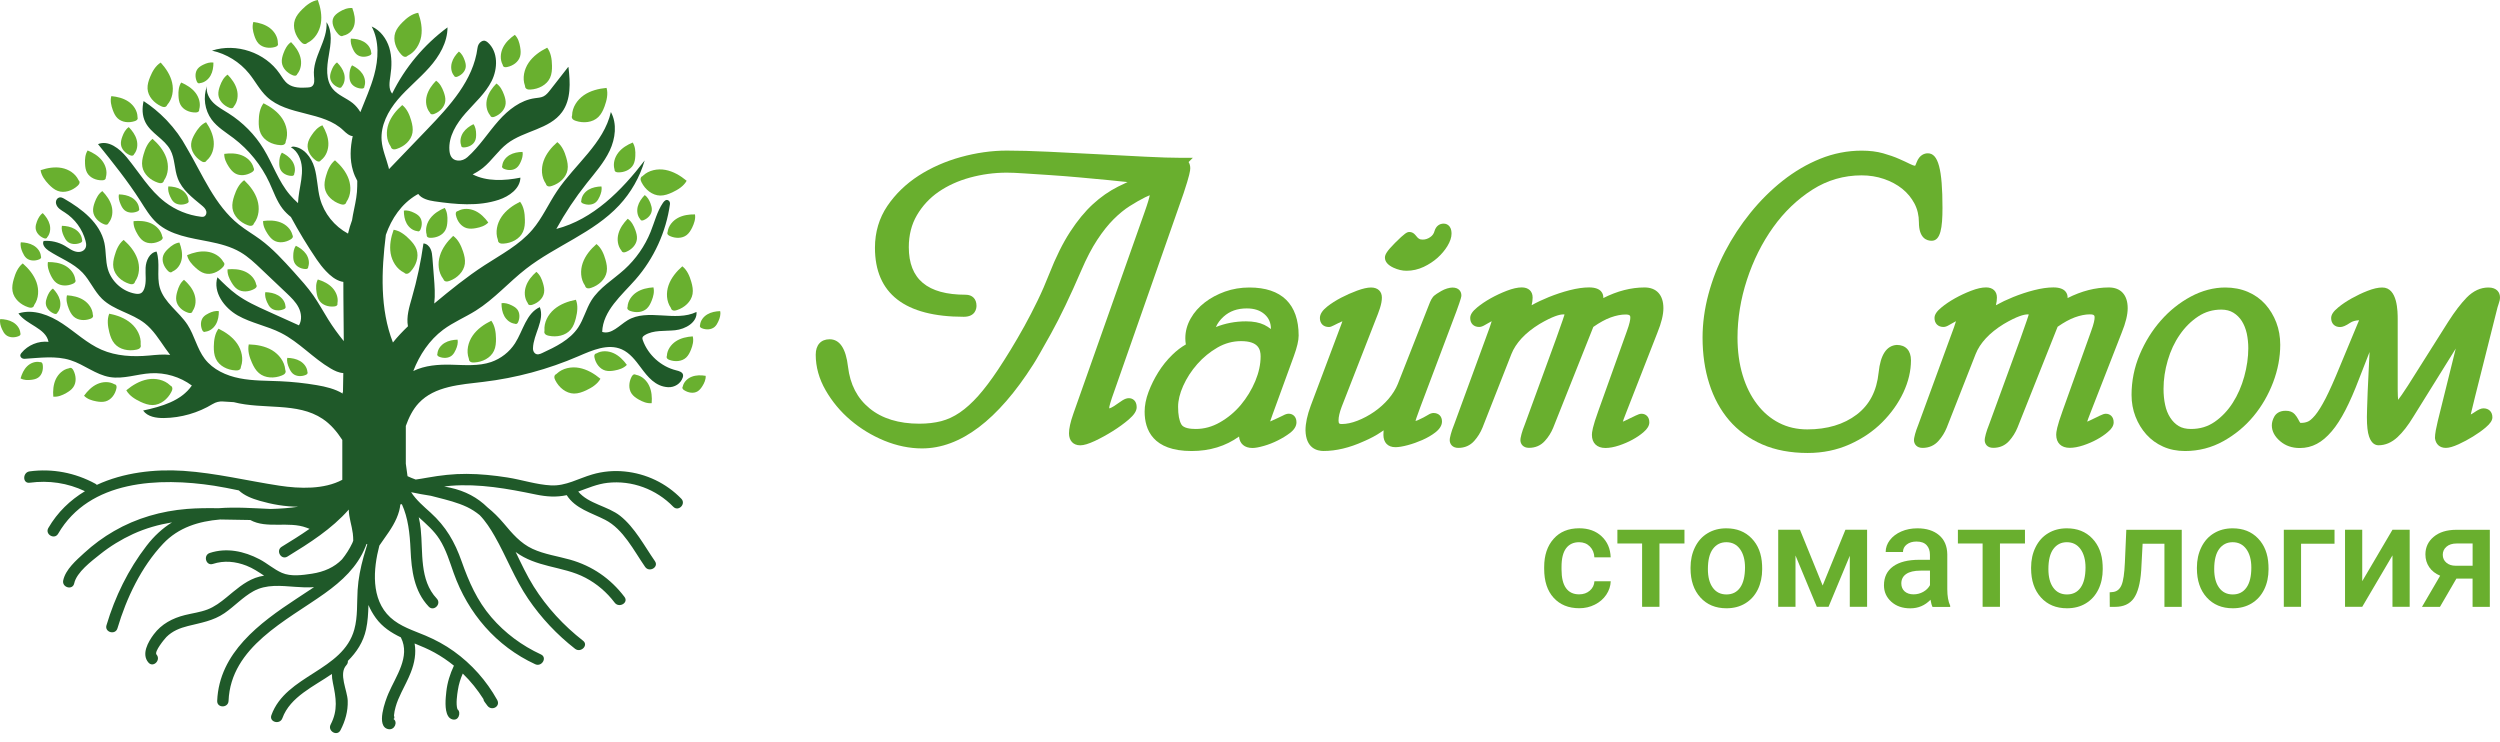 <svg width="273" height="81" viewBox="0 0 273 81" fill="none" xmlns="http://www.w3.org/2000/svg">
<path d="M123.27 43.48C123.057 43.48 122.834 43.558 122.564 43.724C122.372 43.843 122.169 43.983 121.946 44.144C121.759 44.284 121.573 44.404 121.386 44.497C121.277 44.554 121.194 44.58 121.136 44.596C121.136 44.57 121.131 44.539 121.131 44.502C121.131 44.43 121.183 44.072 121.765 42.473L129.245 21.117C129.894 19.17 129.977 18.63 129.977 18.376C129.977 18.106 129.909 17.872 129.795 17.696L130.257 17.234H129.006C127.994 17.234 126.655 17.192 125.025 17.109C123.379 17.026 121.656 16.938 119.854 16.84C118.053 16.741 116.272 16.653 114.513 16.57C112.753 16.486 111.211 16.445 109.939 16.445C108.294 16.445 106.607 16.684 104.92 17.151C103.233 17.618 101.681 18.303 100.31 19.186C98.929 20.079 97.782 21.189 96.9 22.487C96.002 23.816 95.545 25.353 95.545 27.055C95.545 32.059 98.81 34.593 105.242 34.593C106.534 34.593 106.633 33.669 106.633 33.388C106.633 32.646 106.181 32.184 105.449 32.184C101.27 32.184 99.241 30.487 99.241 26.988C99.241 25.68 99.537 24.507 100.123 23.505C100.72 22.487 101.514 21.626 102.485 20.956C103.471 20.276 104.629 19.746 105.922 19.393C107.23 19.035 108.579 18.854 109.939 18.854C110.396 18.854 111.045 18.88 111.876 18.937L114.7 19.123C115.733 19.191 116.797 19.274 117.887 19.373C118.977 19.471 120.015 19.565 120.996 19.663C121.791 19.741 122.502 19.814 123.13 19.881C122.772 20.042 122.424 20.214 122.081 20.385C121.131 20.863 120.207 21.501 119.346 22.295C118.484 23.084 117.648 24.102 116.854 25.322C116.065 26.536 115.291 28.088 114.565 29.942C114.181 30.923 113.755 31.904 113.293 32.854C112.826 33.814 112.343 34.748 111.855 35.631C111.357 36.529 110.858 37.386 110.37 38.185C109.882 38.984 109.41 39.727 108.969 40.391C108.211 41.528 107.484 42.488 106.814 43.241C106.15 43.983 105.48 44.591 104.811 45.047C104.157 45.494 103.471 45.81 102.776 45.992C102.06 46.174 101.26 46.267 100.393 46.267C98.145 46.267 96.323 45.707 94.969 44.601C93.609 43.49 92.835 41.995 92.602 40.043C92.373 38.055 91.698 37.048 90.593 37.048C89.643 37.048 89.077 37.676 89.077 38.73C89.077 40.064 89.44 41.372 90.162 42.623C90.868 43.848 91.776 44.944 92.871 45.873C93.962 46.802 95.202 47.56 96.562 48.12C97.933 48.681 99.319 48.967 100.684 48.967C104.868 48.967 108.958 45.883 112.831 39.799C113.148 39.311 113.781 38.206 114.783 36.404C115.769 34.624 116.875 32.314 118.069 29.547C118.634 28.223 119.221 27.102 119.813 26.199C120.399 25.306 120.996 24.553 121.593 23.956C122.185 23.365 122.777 22.877 123.353 22.513C123.94 22.14 124.516 21.812 125.05 21.543C125.201 21.47 125.367 21.392 125.554 21.319C125.502 21.594 125.357 22.129 124.993 23.152L117.217 45.156C117.041 45.655 116.921 46.065 116.849 46.402C116.771 46.755 116.734 47.062 116.734 47.321C116.734 48.126 117.202 48.629 117.96 48.629C118.349 48.629 118.863 48.474 119.569 48.147C120.207 47.845 120.861 47.487 121.515 47.077C122.169 46.667 122.746 46.247 123.239 45.826C123.846 45.307 124.126 44.876 124.126 44.456C124.121 43.739 123.664 43.48 123.27 43.48Z" fill="#69AF2E"/>
<path d="M141.283 38.901C141.641 37.92 141.813 37.183 141.813 36.648C141.813 33.212 139.954 31.395 136.435 31.395C135.495 31.395 134.597 31.546 133.766 31.842C132.946 32.138 132.204 32.532 131.571 33.02C130.922 33.518 130.403 34.105 130.024 34.775C129.634 35.46 129.437 36.186 129.437 36.939C129.437 37.157 129.458 37.386 129.494 37.614C128.991 37.9 128.492 38.278 128.015 38.746C127.433 39.311 126.92 39.95 126.483 40.651C126.053 41.341 125.694 42.068 125.419 42.8C125.134 43.558 124.994 44.284 124.994 44.954C124.994 46.916 125.881 49.252 130.122 49.252C132.111 49.252 133.844 48.718 135.303 47.669C135.37 48.458 135.91 48.92 136.772 48.92C137.073 48.92 137.478 48.847 138.018 48.692C138.532 48.546 139.046 48.344 139.539 48.095C140.037 47.846 140.478 47.575 140.847 47.295C141.33 46.932 141.574 46.532 141.574 46.112C141.574 45.468 141.148 45.177 140.722 45.177C140.546 45.177 140.349 45.24 140.084 45.385C139.913 45.473 139.726 45.567 139.518 45.655C139.295 45.754 139.077 45.852 138.864 45.951C138.791 45.987 138.734 46.008 138.698 46.023C138.734 45.904 138.812 45.676 138.968 45.25L141.283 38.901ZM130.579 46.844C129.993 46.844 129.25 46.761 129.011 46.356C128.768 45.94 128.648 45.291 128.648 44.425C128.648 43.729 128.835 42.961 129.204 42.135C129.583 41.289 130.096 40.495 130.74 39.763C131.379 39.036 132.126 38.424 132.957 37.946C133.761 37.484 134.623 37.251 135.521 37.251C137.416 37.251 137.66 38.144 137.66 38.922C137.66 39.784 137.462 40.692 137.078 41.616C136.684 42.556 136.154 43.428 135.5 44.212C134.851 44.985 134.083 45.629 133.211 46.122C132.37 46.605 131.482 46.844 130.579 46.844ZM132.775 35.714C132.951 35.304 133.227 34.93 133.611 34.582C134.28 33.975 135.111 33.679 136.149 33.679C136.969 33.679 137.603 33.887 138.091 34.318C138.558 34.728 138.786 35.257 138.786 35.932C138.547 35.75 138.303 35.595 138.059 35.475C137.535 35.221 136.866 35.091 136.066 35.091C134.898 35.091 133.798 35.304 132.775 35.714Z" fill="#69AF2E"/>
<path d="M152.164 29.231C152.646 29.454 153.124 29.568 153.586 29.568C154.24 29.568 154.873 29.423 155.47 29.142C156.041 28.872 156.55 28.535 156.986 28.146C157.422 27.751 157.785 27.32 158.061 26.863C158.362 26.36 158.507 25.919 158.507 25.519C158.507 24.471 157.796 24.419 157.656 24.419C157.173 24.419 156.81 24.704 156.654 25.218C156.576 25.514 156.42 25.737 156.176 25.898C155.917 26.075 155.652 26.163 155.366 26.163C155.154 26.163 155.055 26.126 155.013 26.101C154.915 26.049 154.837 25.986 154.78 25.924C154.686 25.82 154.609 25.727 154.541 25.644C154.375 25.446 154.152 25.332 153.913 25.332C153.648 25.332 153.42 25.446 152.34 26.521C151.416 27.445 151.234 27.819 151.234 28.135C151.24 28.577 151.551 28.945 152.164 29.231Z" fill="#69AF2E"/>
<path d="M156.54 45.099C156.353 45.099 156.15 45.172 155.907 45.328C155.766 45.416 155.611 45.504 155.434 45.593C155.242 45.686 155.05 45.779 154.842 45.878C154.749 45.92 154.661 45.951 154.572 45.966C154.588 45.909 154.614 45.811 154.676 45.629C154.775 45.354 154.915 44.954 155.107 44.435L159.052 33.965C159.582 32.511 159.582 32.371 159.582 32.252C159.582 31.857 159.327 31.4 158.606 31.4C158.445 31.4 158.253 31.437 158.014 31.504C157.796 31.572 157.583 31.665 157.386 31.779C157.215 31.878 157.049 31.982 156.893 32.08C156.675 32.221 156.524 32.355 156.446 32.475C156.337 32.62 156.239 32.797 156.156 32.999C156.083 33.17 156.005 33.368 155.922 33.591L152.641 41.933C152.413 42.488 152.076 43.033 151.629 43.558C151.178 44.087 150.648 44.559 150.067 44.964C149.48 45.369 148.857 45.702 148.224 45.946C147.611 46.184 147.035 46.304 146.521 46.304C146.267 46.304 146.168 46.267 146.168 45.909C146.168 45.53 146.282 45.032 146.506 44.435L150.196 34.977C150.399 34.489 150.56 34.048 150.69 33.653C150.83 33.212 150.902 32.833 150.902 32.496C150.902 31.816 150.451 31.395 149.719 31.395C149.319 31.395 148.821 31.509 148.193 31.738C147.606 31.956 147.014 32.215 146.448 32.511C145.872 32.812 145.364 33.139 144.933 33.477C144.398 33.902 144.133 34.312 144.133 34.733C144.133 35.325 144.517 35.709 145.109 35.709C145.26 35.709 145.426 35.657 145.67 35.522C145.81 35.444 145.966 35.366 146.137 35.288L146.589 35.081C146.558 35.174 146.511 35.304 146.454 35.465L143.131 44.31C142.752 45.333 142.56 46.231 142.56 46.994C142.607 48.951 143.817 49.247 144.533 49.247C145.903 49.247 147.372 48.894 148.888 48.209C149.636 47.892 150.295 47.539 150.845 47.16C150.928 47.103 151.011 47.046 151.089 46.989C151.079 47.145 151.068 47.306 151.068 47.482C151.068 48.328 151.556 48.832 152.377 48.832C152.73 48.832 153.176 48.759 153.737 48.608C154.277 48.463 154.811 48.271 155.33 48.043C155.865 47.804 156.332 47.534 156.722 47.233C157.215 46.854 157.464 46.449 157.464 46.034C157.474 45.468 157.106 45.099 156.54 45.099Z" fill="#69AF2E"/>
<path d="M169.605 46.719L173.991 35.699C174.677 35.221 175.31 34.873 175.881 34.666C176.473 34.453 177.018 34.344 177.511 34.344C178.03 34.344 178.03 34.51 178.03 34.702C178.03 34.904 177.963 35.33 177.646 36.192L174.531 44.892C173.908 46.61 173.836 47.197 173.836 47.487C173.836 48.385 174.386 48.92 175.31 48.92C175.751 48.92 176.255 48.827 176.805 48.645C177.329 48.468 177.828 48.256 178.279 48.006C178.736 47.757 179.136 47.482 179.468 47.197C179.899 46.828 180.107 46.475 180.107 46.117C180.107 45.473 179.681 45.182 179.255 45.182C179.084 45.182 178.887 45.245 178.606 45.385C178.414 45.478 178.222 45.577 178.015 45.67C177.802 45.769 177.599 45.868 177.402 45.966C177.309 46.013 177.251 46.034 177.215 46.044C177.246 45.93 177.34 45.665 177.578 45.058L180.984 36.342C181.43 35.247 181.643 34.364 181.643 33.653C181.643 32.215 180.896 31.39 179.587 31.39C178.113 31.39 176.603 31.779 175.082 32.548C175.082 32.522 175.082 32.501 175.082 32.475C175.082 32.148 174.931 31.385 173.524 31.385C172.901 31.385 172.19 31.489 171.401 31.691C170.633 31.888 169.87 32.143 169.138 32.438C168.453 32.714 167.819 33.015 167.254 33.331C167.326 33.03 167.363 32.75 167.363 32.485C167.363 31.805 166.911 31.385 166.179 31.385C165.722 31.385 165.188 31.504 164.539 31.753C163.931 31.987 163.345 32.262 162.784 32.574C162.223 32.89 161.73 33.222 161.32 33.56C160.786 33.996 160.547 34.359 160.547 34.728C160.547 35.32 160.931 35.704 161.523 35.704C161.704 35.704 161.896 35.641 162.125 35.506C162.255 35.429 162.395 35.346 162.545 35.268L162.893 35.076C162.81 35.366 162.623 35.932 162.203 37.043L158.803 46.33C158.626 46.771 158.502 47.124 158.429 47.409C158.32 47.814 158.309 47.96 158.309 48.058C158.309 48.484 158.6 48.91 159.244 48.91C159.95 48.91 160.531 48.655 160.983 48.152C161.367 47.721 161.668 47.238 161.886 46.703L165.042 38.668C165.525 37.448 166.558 36.342 168.105 35.387C169.584 34.515 170.337 34.333 170.706 34.333C170.789 34.333 170.835 34.344 170.846 34.339C170.846 34.344 170.846 34.344 170.846 34.349C170.804 34.499 170.628 35.039 169.922 37.007L166.522 46.319C166.345 46.761 166.221 47.114 166.148 47.399C166.039 47.804 166.028 47.955 166.028 48.053C166.028 48.479 166.319 48.904 166.963 48.904C167.669 48.904 168.25 48.65 168.702 48.147C169.081 47.736 169.387 47.248 169.605 46.719ZM177.194 46.117C177.194 46.117 177.2 46.117 177.194 46.117C177.2 46.122 177.2 46.117 177.194 46.117Z" fill="#69AF2E"/>
<path d="M208.678 39.348C208.678 38.294 208.112 37.666 207.131 37.666C207.131 37.666 207.131 37.666 207.126 37.666C206.01 37.739 205.345 38.751 205.148 40.666C204.94 42.696 204.156 44.201 202.755 45.271C201.343 46.345 199.531 46.89 197.356 46.89C196.225 46.89 195.186 46.651 194.273 46.179C193.349 45.707 192.544 45.022 191.875 44.144C191.194 43.257 190.665 42.192 190.296 40.967C189.923 39.737 189.736 38.351 189.736 36.861C189.736 34.769 190.084 32.641 190.769 30.544C191.454 28.447 192.414 26.521 193.624 24.828C194.823 23.147 196.271 21.761 197.922 20.707C199.547 19.674 201.353 19.149 203.29 19.149C204.141 19.149 204.956 19.279 205.719 19.539C206.477 19.798 207.152 20.157 207.723 20.613C208.283 21.065 208.735 21.61 209.062 22.233C209.384 22.846 209.545 23.536 209.545 24.278C209.545 26.033 210.417 26.292 210.936 26.292C211.917 26.292 212.119 24.854 212.119 22.7C212.119 18.47 211.657 16.741 210.521 16.741C210.199 16.741 209.612 16.871 209.285 17.753C209.218 17.945 209.161 18.049 209.129 18.106C209.01 18.091 208.834 18.039 208.6 17.919C208.263 17.748 207.852 17.561 207.37 17.348C206.882 17.13 206.3 16.928 205.641 16.741C204.961 16.549 204.172 16.45 203.3 16.45C201.743 16.45 200.216 16.751 198.763 17.338C197.325 17.919 195.949 18.729 194.672 19.736C193.401 20.738 192.212 21.922 191.143 23.245C190.073 24.569 189.139 25.997 188.365 27.486C187.592 28.981 186.985 30.544 186.559 32.137C186.133 33.736 185.92 35.325 185.92 36.861C185.92 38.678 186.164 40.376 186.652 41.897C187.14 43.438 187.872 44.783 188.827 45.899C189.788 47.02 191.002 47.903 192.44 48.531C193.868 49.154 195.539 49.465 197.403 49.465C199.048 49.465 200.585 49.148 201.976 48.526C203.357 47.908 204.556 47.098 205.537 46.112C206.518 45.13 207.292 44.04 207.842 42.872C208.398 41.684 208.678 40.5 208.678 39.348Z" fill="#69AF2E"/>
<path d="M230.812 46.117C230.812 45.473 230.387 45.182 229.961 45.182C229.79 45.182 229.593 45.245 229.312 45.385C229.125 45.478 228.928 45.577 228.726 45.67C228.513 45.769 228.31 45.868 228.108 45.966C228.02 46.013 227.957 46.034 227.921 46.044C227.952 45.93 228.046 45.665 228.284 45.058L231.685 36.342C232.131 35.247 232.344 34.364 232.344 33.653C232.344 32.215 231.596 31.39 230.288 31.39C228.814 31.39 227.303 31.779 225.782 32.548C225.782 32.522 225.782 32.501 225.782 32.475C225.782 32.148 225.632 31.385 224.225 31.385C223.602 31.385 222.891 31.489 222.102 31.691C221.328 31.888 220.571 32.143 219.839 32.438C219.159 32.714 218.525 33.015 217.954 33.331C218.027 33.03 218.063 32.75 218.063 32.485C218.063 31.805 217.612 31.385 216.88 31.385C216.423 31.385 215.888 31.504 215.239 31.753C214.632 31.987 214.045 32.262 213.485 32.574C212.924 32.89 212.431 33.222 212.021 33.56C211.486 33.996 211.248 34.359 211.248 34.728C211.248 35.32 211.632 35.704 212.223 35.704C212.405 35.704 212.597 35.641 212.82 35.506C212.955 35.429 213.09 35.346 213.241 35.268L213.594 35.076C213.511 35.361 213.324 35.932 212.898 37.043L209.498 46.33C209.322 46.776 209.197 47.129 209.124 47.409C209.015 47.814 209.005 47.96 209.005 48.058C209.005 48.484 209.296 48.91 209.939 48.91C210.645 48.91 211.227 48.655 211.678 48.152C212.063 47.721 212.364 47.238 212.582 46.703L215.738 38.668C216.221 37.448 217.254 36.342 218.8 35.387C220.28 34.515 221.033 34.333 221.401 34.333C221.484 34.333 221.531 34.344 221.541 34.339C221.541 34.344 221.541 34.344 221.541 34.349C221.495 34.51 221.308 35.081 220.622 37.007L217.222 46.319C217.046 46.766 216.921 47.119 216.849 47.399C216.745 47.804 216.729 47.955 216.729 48.053C216.729 48.448 216.973 48.904 217.664 48.904C218.37 48.904 218.951 48.65 219.403 48.147C219.787 47.716 220.088 47.233 220.306 46.703L224.692 35.683C225.377 35.205 226.011 34.858 226.582 34.65C227.174 34.437 227.724 34.328 228.212 34.328C228.731 34.328 228.731 34.494 228.731 34.686C228.731 34.889 228.663 35.314 228.347 36.176L225.232 44.876C224.609 46.594 224.537 47.181 224.537 47.472C224.537 48.37 225.087 48.904 226.011 48.904C226.452 48.904 226.956 48.811 227.506 48.629C228.03 48.453 228.528 48.24 228.98 47.991C229.437 47.742 229.842 47.467 230.169 47.181C230.605 46.828 230.812 46.475 230.812 46.117ZM227.905 46.117C227.905 46.122 227.905 46.117 227.905 46.117V46.117Z" fill="#69AF2E"/>
<path d="M246.08 45.452C246.988 44.362 247.704 43.116 248.223 41.756C248.743 40.391 249.002 39.01 249.002 37.645C249.002 36.783 248.857 35.963 248.571 35.216C248.286 34.468 247.881 33.799 247.372 33.228C246.853 32.646 246.209 32.189 245.467 31.873C244.725 31.556 243.894 31.395 243.001 31.395C241.73 31.395 240.458 31.733 239.227 32.392C238.018 33.041 236.917 33.918 235.968 34.998C235.018 36.077 234.244 37.323 233.658 38.709C233.066 40.111 232.765 41.596 232.765 43.127C232.765 43.963 232.91 44.757 233.196 45.494C233.481 46.226 233.876 46.88 234.374 47.435C234.877 48.001 235.495 48.448 236.211 48.77C236.928 49.091 237.732 49.252 238.605 49.252C240.1 49.252 241.512 48.889 242.804 48.167C244.071 47.461 245.171 46.548 246.08 45.452ZM245.514 38.019C245.514 39.021 245.363 40.064 245.073 41.118C244.782 42.172 244.361 43.137 243.816 43.989C243.282 44.824 242.622 45.525 241.844 46.065C241.086 46.589 240.24 46.844 239.253 46.844C238.708 46.844 238.257 46.735 237.909 46.522C237.546 46.304 237.239 45.992 236.99 45.608C236.731 45.208 236.544 44.741 236.435 44.222C236.315 43.682 236.258 43.09 236.258 42.462C236.258 41.435 236.414 40.391 236.72 39.348C237.021 38.315 237.463 37.37 238.034 36.55C238.589 35.74 239.269 35.065 240.048 34.551C240.806 34.053 241.631 33.809 242.565 33.809C243.079 33.809 243.52 33.923 243.884 34.146C244.263 34.38 244.574 34.691 244.808 35.06C245.052 35.449 245.233 35.906 245.348 36.415C245.457 36.934 245.514 37.479 245.514 38.019Z" fill="#69AF2E"/>
<path d="M271.739 31.395C270.877 31.395 270.083 31.764 269.371 32.485C268.738 33.134 268.058 34.022 267.352 35.127L262.95 42.099C262.416 42.93 262.083 43.397 261.876 43.661C261.855 43.459 261.829 43.116 261.829 42.545V34.904C261.829 34.037 261.829 31.395 260.147 31.395C259.69 31.395 259.161 31.515 258.527 31.764C257.936 31.992 257.359 32.272 256.799 32.584C256.233 32.901 255.74 33.233 255.335 33.57C254.8 34.006 254.562 34.37 254.562 34.738C254.562 35.33 254.946 35.714 255.537 35.714C255.818 35.714 256.155 35.574 256.633 35.252C256.877 35.086 257.199 34.992 257.614 34.972C257.588 35.044 257.541 35.153 257.463 35.325L255.511 40.023C254.909 41.497 254.385 42.67 253.954 43.511C253.529 44.331 253.144 44.949 252.812 45.349C252.433 45.8 252.179 45.971 252.028 46.034C251.8 46.132 251.561 46.179 251.296 46.179C251.229 46.179 251.198 46.174 251.193 46.179C251.115 46.07 251.042 45.946 250.975 45.805C250.871 45.603 250.741 45.411 250.585 45.234C250.357 44.98 250.025 44.855 249.599 44.855C248.867 44.855 248.519 45.203 248.353 45.494C248.171 45.816 248.083 46.143 248.083 46.454C248.083 47.082 248.389 47.664 248.992 48.178C249.573 48.676 250.289 48.925 251.135 48.925C251.8 48.925 252.428 48.775 252.999 48.468C253.554 48.178 254.1 47.716 254.624 47.098C255.133 46.506 255.636 45.722 256.124 44.778C256.602 43.848 257.1 42.717 257.598 41.403L258.756 38.439C258.73 39.119 258.694 39.846 258.652 40.609C258.61 41.388 258.574 42.125 258.548 42.815C258.522 43.506 258.501 44.108 258.486 44.606C258.47 45.115 258.465 45.421 258.465 45.535C258.465 46.517 258.543 47.217 258.704 47.674C258.974 48.463 259.415 48.624 259.732 48.624C260.474 48.624 261.17 48.328 261.808 47.736C262.379 47.207 262.966 46.459 263.537 45.51L268.167 38.066L266.205 45.982C266.122 46.319 266.049 46.657 265.987 46.994C265.925 47.342 265.899 47.612 265.899 47.809L265.904 47.882C265.997 48.526 266.439 48.91 267.082 48.91C267.435 48.91 267.892 48.78 268.484 48.51C269.013 48.266 269.543 47.986 270.051 47.669C270.571 47.352 271.033 47.02 271.427 46.688C271.946 46.247 272.169 45.909 272.169 45.567C272.169 44.975 271.785 44.591 271.194 44.591C270.929 44.591 270.628 44.726 270.15 45.058C270.005 45.157 269.896 45.219 269.808 45.26C269.828 45.172 269.854 45.053 269.891 44.897C269.989 44.482 270.119 43.947 270.285 43.283L272.616 34.011C272.694 33.674 272.772 33.404 272.844 33.207C272.948 32.926 273 32.688 273 32.485C273.005 31.966 272.673 31.395 271.739 31.395Z" fill="#69AF2E"/>
<path d="M171.017 59.873C171.35 59.432 171.822 59.209 172.434 59.209C172.912 59.209 173.307 59.364 173.613 59.676C173.919 59.987 174.085 60.382 174.106 60.864H175.886C175.855 59.915 175.523 59.151 174.895 58.565C174.267 57.978 173.452 57.688 172.45 57.688C171.266 57.688 170.332 58.072 169.652 58.845C168.967 59.614 168.624 60.641 168.624 61.923V62.121C168.624 63.465 168.967 64.519 169.657 65.277C170.348 66.035 171.282 66.419 172.46 66.419C173.068 66.419 173.634 66.289 174.158 66.024C174.682 65.76 175.097 65.401 175.404 64.945C175.71 64.493 175.871 64 175.892 63.476H174.111C174.09 63.88 173.924 64.218 173.613 64.493C173.301 64.768 172.912 64.903 172.44 64.903C171.817 64.903 171.339 64.68 171.012 64.228C170.685 63.782 170.519 63.102 170.519 62.188V61.887C170.519 60.989 170.685 60.319 171.017 59.873Z" fill="#69AF2E"/>
<path d="M176.619 59.349H179.318V66.263H181.213V59.349H183.943V57.849H176.619V59.349Z" fill="#69AF2E"/>
<path d="M191.278 58.788C190.572 58.056 189.648 57.693 188.511 57.693C187.743 57.693 187.063 57.87 186.471 58.228C185.879 58.581 185.422 59.089 185.095 59.754C184.768 60.418 184.607 61.161 184.607 61.981V62.074C184.607 63.393 184.966 64.447 185.677 65.236C186.388 66.025 187.338 66.424 188.527 66.424C189.305 66.424 189.991 66.248 190.582 65.89C191.174 65.531 191.631 65.028 191.953 64.374C192.269 63.72 192.43 62.977 192.43 62.147L192.42 61.706C192.368 60.491 191.989 59.52 191.278 58.788ZM190.022 64.166C189.669 64.665 189.17 64.914 188.532 64.914C187.893 64.914 187.395 64.67 187.037 64.177C186.679 63.689 186.502 63.009 186.502 62.142C186.502 61.166 186.684 60.434 187.047 59.946C187.411 59.458 187.899 59.209 188.516 59.209C189.144 59.209 189.643 59.458 190.006 59.956C190.369 60.455 190.556 61.129 190.556 61.981C190.551 62.936 190.375 63.668 190.022 64.166Z" fill="#69AF2E"/>
<path d="M199.033 63.938L196.557 57.849H194.18V66.263H196.069V60.662L198.395 66.263H199.677L201.997 60.693V66.263H203.887V57.849H201.52L199.033 63.938Z" fill="#69AF2E"/>
<path d="M212.644 60.522C212.628 59.624 212.327 58.928 211.741 58.435C211.154 57.942 210.37 57.693 209.384 57.693C208.735 57.693 208.149 57.807 207.624 58.036C207.1 58.264 206.679 58.581 206.373 58.98C206.067 59.38 205.916 59.816 205.916 60.278H207.806C207.806 59.946 207.941 59.671 208.216 59.458C208.491 59.245 208.844 59.136 209.275 59.136C209.773 59.136 210.142 59.266 210.386 59.531C210.63 59.79 210.749 60.143 210.749 60.579V61.129H209.592C208.351 61.129 207.401 61.368 206.731 61.851C206.067 62.329 205.729 63.019 205.729 63.917C205.729 64.628 205.994 65.225 206.529 65.708C207.064 66.191 207.754 66.43 208.6 66.43C209.472 66.43 210.209 66.118 210.811 65.49C210.874 65.853 210.946 66.113 211.03 66.274H212.961V66.144C212.748 65.692 212.644 65.09 212.644 64.332V60.522ZM210.754 63.901C210.588 64.208 210.339 64.452 210.012 64.633C209.685 64.815 209.332 64.903 208.958 64.903C208.553 64.903 208.232 64.794 207.988 64.582C207.749 64.363 207.624 64.078 207.624 63.715C207.624 63.268 207.801 62.925 208.154 62.682C208.507 62.438 209.031 62.313 209.732 62.313H210.754V63.901Z" fill="#69AF2E"/>
<path d="M213.802 59.349H216.501V66.263H218.396V59.349H221.126V57.849H213.802V59.349Z" fill="#69AF2E"/>
<path d="M228.466 58.788C227.76 58.056 226.836 57.693 225.699 57.693C224.931 57.693 224.251 57.87 223.659 58.228C223.067 58.581 222.611 59.089 222.283 59.754C221.956 60.413 221.796 61.161 221.796 61.981V62.074C221.796 63.393 222.154 64.447 222.865 65.236C223.576 66.025 224.526 66.424 225.715 66.424C226.493 66.424 227.179 66.248 227.77 65.89C228.362 65.531 228.819 65.028 229.141 64.374C229.463 63.72 229.618 62.977 229.618 62.147L229.608 61.706C229.556 60.491 229.172 59.52 228.466 58.788ZM227.205 64.166C226.852 64.665 226.353 64.914 225.715 64.914C225.076 64.914 224.578 64.67 224.22 64.177C223.862 63.689 223.685 63.009 223.685 62.142C223.685 61.166 223.867 60.434 224.23 59.946C224.593 59.458 225.081 59.209 225.699 59.209C226.327 59.209 226.826 59.458 227.189 59.956C227.552 60.455 227.739 61.129 227.739 61.981C227.734 62.936 227.558 63.668 227.205 64.166Z" fill="#69AF2E"/>
<path d="M232.037 61.435C231.985 62.619 231.866 63.434 231.674 63.886C231.487 64.332 231.181 64.586 230.766 64.644L230.376 64.68L230.387 66.268H230.968C231.882 66.268 232.556 65.962 233.003 65.344C233.444 64.732 233.719 63.719 233.818 62.307L233.974 59.375H236.356V66.268H238.246V57.854H232.193L232.037 61.435Z" fill="#69AF2E"/>
<path d="M246.572 58.788C245.866 58.056 244.942 57.693 243.805 57.693C243.037 57.693 242.357 57.87 241.765 58.228C241.174 58.581 240.717 59.089 240.39 59.754C240.063 60.413 239.902 61.161 239.902 61.981V62.074C239.902 63.393 240.26 64.447 240.971 65.236C241.682 66.025 242.632 66.424 243.821 66.424C244.6 66.424 245.285 66.248 245.877 65.89C246.468 65.531 246.925 65.028 247.247 64.374C247.569 63.72 247.725 62.977 247.725 62.147L247.714 61.706C247.662 60.491 247.278 59.52 246.572 58.788ZM245.311 64.166C244.958 64.665 244.459 64.914 243.821 64.914C243.182 64.914 242.684 64.67 242.326 64.177C241.968 63.689 241.791 63.009 241.791 62.142C241.791 61.166 241.973 60.434 242.336 59.946C242.7 59.458 243.188 59.209 243.805 59.209C244.433 59.209 244.932 59.458 245.295 59.956C245.659 60.455 245.845 61.129 245.845 61.981C245.845 62.936 245.669 63.668 245.311 64.166Z" fill="#69AF2E"/>
<path d="M249.392 66.263H251.276V59.375H254.93V57.849H249.392V66.263Z" fill="#69AF2E"/>
<path d="M257.956 63.465V57.849H256.077V66.263H257.956L261.258 60.647V66.263H263.137V57.849H261.258L257.956 63.465Z" fill="#69AF2E"/>
<path d="M265.764 58.617C265.162 59.115 264.855 59.759 264.855 60.543C264.855 61.067 264.996 61.529 265.271 61.934C265.546 62.339 265.946 62.65 266.465 62.868L264.482 66.268H266.444L268.24 63.18H270.005V66.268H271.889V57.854H268.209C267.186 57.859 266.366 58.113 265.764 58.617ZM270.01 59.349V61.778H268.152C267.742 61.778 267.404 61.669 267.145 61.446C266.885 61.228 266.75 60.937 266.75 60.584C266.75 60.226 266.885 59.93 267.16 59.696C267.435 59.463 267.804 59.349 268.266 59.349H270.01Z" fill="#69AF2E"/>
<path d="M25.529 43.916C28.747 44.752 32.469 43.885 35.231 45.738C36.113 46.33 36.798 47.145 37.38 48.043V52.393C35.392 53.457 32.739 53.374 30.517 53.037C27.024 52.507 23.582 51.656 20.047 51.417C16.88 51.204 13.465 51.604 10.573 52.949C10.527 52.902 10.475 52.855 10.407 52.819C8.196 51.62 5.73 51.142 3.233 51.474C2.455 51.578 2.444 52.819 3.233 52.715C5.33 52.435 7.381 52.736 9.276 53.639C7.672 54.61 6.286 55.923 5.278 57.657C4.879 58.347 5.948 58.975 6.348 58.285C9.774 52.383 17.415 52.123 23.385 53.042C24.195 53.166 25.108 53.353 26.079 53.551C26.681 54.122 27.522 54.444 28.337 54.682C29.712 55.082 31.145 55.326 32.573 55.336C31.587 55.482 30.574 55.554 29.552 55.58C27.652 55.497 25.757 55.347 23.857 55.497C22.684 55.477 21.532 55.487 20.421 55.575C17.612 55.804 14.903 56.577 12.458 57.989C11.284 58.664 10.184 59.474 9.187 60.392C8.32 61.187 7.158 62.183 6.903 63.377C6.737 64.156 7.931 64.488 8.102 63.709C8.367 62.484 9.992 61.28 10.931 60.527C12.032 59.645 13.252 58.903 14.534 58.311C15.91 57.683 17.332 57.283 18.785 57.044C17.747 57.688 16.818 58.539 15.998 59.609C14.005 62.194 12.556 65.163 11.627 68.283C11.399 69.051 12.598 69.378 12.826 68.615C13.807 65.308 15.422 61.908 17.81 59.375C19.497 57.584 21.724 56.92 24.044 56.728C25.124 56.743 26.224 56.774 27.33 56.785C29.121 57.781 31.524 56.883 33.476 57.626C33.585 57.667 33.694 57.714 33.803 57.75C32.817 58.441 31.784 59.079 30.761 59.707C30.081 60.123 30.704 61.197 31.389 60.777C33.798 59.302 36.227 57.761 38.086 55.643C38.096 56.525 38.418 57.376 38.527 58.254C38.558 58.513 38.574 58.773 38.574 59.032C38.568 59.053 38.558 59.074 38.553 59.095C38.527 59.167 38.501 59.23 38.475 59.297C38.169 59.941 37.79 60.538 37.349 61.083C36.518 61.939 35.407 62.443 34.047 62.651C33.014 62.806 31.763 62.983 30.787 62.557C29.915 62.178 29.183 61.514 28.342 61.072C26.66 60.19 24.75 59.78 22.912 60.382C22.154 60.626 22.482 61.825 23.244 61.581C24.475 61.181 25.715 61.306 26.915 61.773C27.621 62.048 28.228 62.459 28.84 62.863C28.508 62.915 28.186 62.993 27.875 63.107C26.665 63.559 25.715 64.431 24.729 65.236C24.091 65.76 23.426 66.263 22.648 66.559C21.858 66.86 21.007 66.964 20.192 67.167C18.843 67.504 17.638 68.137 16.792 69.269C16.174 70.094 15.411 71.439 16.211 72.353C16.735 72.955 17.612 72.072 17.088 71.475C16.818 71.164 17.976 69.757 18.178 69.555C18.832 68.906 19.637 68.584 20.524 68.361C21.931 68.008 23.291 67.8 24.511 66.959C25.601 66.212 26.51 65.204 27.672 64.561C29.084 63.777 30.689 63.974 32.235 64.083C32.915 64.135 33.611 64.171 34.296 64.114C33.653 64.55 33.004 64.966 32.376 65.381C28.363 68.018 23.93 71.278 23.717 76.537C23.686 77.336 24.926 77.336 24.958 76.537C25.196 70.639 31.296 67.774 35.464 64.794C37.338 63.455 39.015 61.913 39.897 59.733C39.944 59.619 39.986 59.51 40.027 59.396C40.053 59.416 40.079 59.427 40.11 59.432C39.97 59.884 39.835 60.335 39.705 60.792C39.373 61.986 39.129 63.19 39.051 64.431C38.963 65.864 39.077 67.328 38.693 68.729C37.452 73.282 31.223 73.697 29.635 78.099C29.365 78.852 30.564 79.174 30.834 78.431C31.68 76.085 34.327 74.927 36.238 73.598C36.238 73.598 36.243 73.598 36.243 73.593C36.243 73.91 36.279 74.232 36.352 74.569C36.694 76.215 36.928 77.543 36.108 79.116C35.739 79.822 36.809 80.451 37.177 79.745C37.702 78.743 38.008 77.663 37.971 76.526C37.935 75.384 36.949 73.593 37.821 72.638C37.956 72.493 38.003 72.327 37.987 72.171C38.937 71.226 39.674 70.115 39.975 68.724C40.167 67.852 40.209 66.959 40.235 66.066C40.437 66.544 40.702 67.016 41.034 67.478C41.756 68.475 42.726 69.098 43.775 69.601C43.78 69.612 43.78 69.617 43.785 69.627C44.839 71.714 43.214 73.863 42.415 75.732C42.103 76.459 40.993 79.371 42.42 79.625C43.121 79.75 43.464 78.795 42.95 78.504C43.074 78.509 43.1 78.39 43.022 78.13C43.053 77.814 43.111 77.502 43.199 77.201C43.349 76.651 43.583 76.126 43.832 75.612C44.18 74.891 44.564 74.19 44.855 73.443C45.27 72.399 45.462 71.32 45.275 70.266C46.017 70.572 46.755 70.873 47.445 71.257C48.198 71.672 48.909 72.155 49.568 72.69C49.142 73.598 48.847 74.533 48.738 75.529C48.66 76.235 48.525 77.507 48.925 78.182C48.945 78.229 48.976 78.275 49.018 78.317C49.288 78.629 49.838 78.727 50.061 78.286C50.066 78.27 50.077 78.255 50.082 78.239C50.202 77.995 50.186 77.627 49.952 77.45C49.76 76.884 49.926 75.825 49.999 75.363C50.093 74.735 50.279 74.133 50.534 73.552C51.39 74.382 52.148 75.322 52.792 76.339C52.797 76.438 52.833 76.537 52.911 76.64C53.015 76.78 53.119 76.921 53.223 77.061C53.69 77.689 54.692 77.149 54.292 76.433C53.119 74.33 51.51 72.519 49.553 71.117C48.592 70.427 47.559 69.871 46.469 69.409C45.145 68.849 43.692 68.412 42.617 67.416C40.474 65.433 40.759 62.131 41.423 59.588V59.583C41.6 59.313 41.792 59.048 41.979 58.783C42.643 57.859 43.292 56.894 43.588 55.793C43.65 55.56 43.692 55.321 43.718 55.082C43.806 55.066 43.796 55.072 43.884 55.056C44.569 56.562 44.751 58.243 44.834 60.06C44.933 62.287 45.218 64.556 46.817 66.243C47.367 66.824 48.245 65.947 47.694 65.365C45.768 63.325 46.215 60.309 45.94 57.745C45.893 57.314 45.82 56.889 45.727 56.478C46.547 57.226 47.393 57.942 47.995 58.892C48.717 60.029 49.101 61.332 49.547 62.588C51.11 66.975 54.188 70.567 58.445 72.534C59.166 72.866 59.794 71.797 59.073 71.465C56.991 70.504 55.148 69.139 53.654 67.4C52.101 65.594 51.198 63.533 50.414 61.311C49.662 59.172 48.701 57.506 47.014 55.975C46.256 55.29 45.457 54.615 44.896 53.748C45.607 53.909 46.329 54.023 47.056 54.142C47.269 54.2 47.487 54.252 47.705 54.309C48.821 54.594 49.958 54.874 51.001 55.367C51.51 55.611 51.961 55.907 52.382 56.25C53.031 56.92 53.55 57.729 54.012 58.534C55.304 60.792 56.208 63.232 57.682 65.397C59.094 67.473 60.817 69.3 62.795 70.847C63.418 71.335 64.3 70.463 63.672 69.97C61.554 68.314 59.717 66.336 58.284 64.052C57.526 62.843 56.924 61.55 56.306 60.268C56.332 60.289 56.358 60.309 56.384 60.33C57.433 61.098 58.673 61.498 59.924 61.815C61.289 62.163 62.675 62.427 63.932 63.092C65.188 63.751 66.268 64.68 67.124 65.812C67.602 66.44 68.676 65.822 68.194 65.184C66.678 63.18 64.669 61.799 62.25 61.114C60.89 60.73 59.447 60.533 58.154 59.936C56.836 59.328 55.927 58.248 55.014 57.158C54.448 56.489 53.866 55.913 53.249 55.419C52.143 54.329 50.814 53.618 49.158 53.255C48.94 53.208 48.722 53.166 48.504 53.125C48.743 53.094 48.982 53.068 49.215 53.047C52.366 52.803 55.444 53.364 58.517 54.002C59.665 54.241 60.76 54.319 61.886 54.07C62.831 55.554 64.57 55.985 66.091 56.769C68.069 57.786 69.216 60.133 70.446 61.903C70.898 62.557 71.978 61.934 71.516 61.275C70.374 59.629 69.315 57.594 67.726 56.333C66.356 55.253 64.264 55.03 63.143 53.68C64.196 53.301 65.219 52.85 66.351 52.725C69.008 52.429 71.666 53.421 73.519 55.336C74.075 55.913 74.952 55.035 74.397 54.459C72.751 52.762 70.566 51.718 68.209 51.485C67.02 51.365 65.806 51.474 64.664 51.812C63.169 52.248 61.788 53.084 60.184 53.006C58.59 52.928 56.986 52.388 55.403 52.139C53.934 51.91 52.449 51.755 50.965 51.749C49.516 51.739 48.094 51.905 46.666 52.16C46.246 52.232 45.82 52.31 45.395 52.367C45.088 52.258 44.792 52.133 44.502 51.999C44.445 51.542 44.382 51.09 44.315 50.633V46.512C44.647 45.593 45.068 44.716 45.732 44.01C47.461 42.162 50.269 42.001 52.781 41.7C56.353 41.274 59.857 40.329 63.158 38.902C64.674 38.248 66.387 37.484 67.898 38.149C68.785 38.544 69.398 39.358 69.979 40.137C70.727 41.144 71.557 42.203 72.948 42.281C73.66 42.322 74.335 41.897 74.558 41.222C74.589 41.129 74.61 41.025 74.589 40.931C74.527 40.625 74.153 40.516 73.847 40.443C72.191 40.038 70.773 38.767 70.197 37.157C70.166 37.064 70.135 36.965 70.156 36.872C70.187 36.758 70.285 36.675 70.389 36.612C71.355 36.01 72.59 36.181 73.722 36.062C74.854 35.943 76.162 35.2 76.058 34.064C73.753 35.19 70.716 33.643 68.526 34.977C67.623 35.528 66.766 36.566 65.759 36.244C65.837 33.934 67.867 32.267 69.393 30.529C71.412 28.229 72.741 25.322 73.161 22.29C73.182 22.13 73.12 21.958 72.98 21.88C72.741 21.74 72.533 21.948 72.398 22.145C71.749 23.095 71.479 24.247 71.049 25.312C70.421 26.874 69.434 28.291 68.188 29.423C66.958 30.539 65.448 31.411 64.57 32.823C63.999 33.752 63.74 34.853 63.138 35.761C62.234 37.116 60.682 37.869 59.203 38.554C58.948 38.673 58.652 38.793 58.403 38.569C58.258 38.434 58.196 38.237 58.201 38.035C58.242 36.493 59.504 34.982 58.948 33.539C57.464 34.204 57.121 36.114 56.244 37.484C55.636 38.434 54.697 39.166 53.627 39.535C52.252 40.002 50.757 39.862 49.303 39.826C47.881 39.789 46.402 39.893 45.13 40.516C45.815 38.751 46.884 37.137 48.39 36.01C49.495 35.185 50.793 34.65 51.961 33.918C53.98 32.652 55.569 30.809 57.448 29.35C60.698 26.827 64.804 25.431 67.612 22.42C68.905 21.034 69.865 19.342 70.4 17.52C67.877 20.811 64.762 23.957 60.75 25C61.71 23.251 62.821 21.584 64.061 20.022C64.97 18.88 65.956 17.769 66.579 16.451C67.202 15.127 67.404 13.518 66.709 12.23C65.935 15.656 62.785 17.945 60.828 20.863C59.893 22.254 59.218 23.817 58.133 25.088C56.716 26.75 54.723 27.788 52.896 28.976C50.97 30.227 49.184 31.676 47.419 33.145C47.533 32.19 47.461 31.214 47.383 30.248C47.331 29.563 47.274 28.878 47.222 28.193C47.196 27.85 47.165 27.497 47.019 27.186C46.874 26.874 46.589 26.604 46.241 26.583C45.96 28.587 45.54 30.57 44.979 32.517C44.689 33.534 44.356 34.593 44.548 35.631C43.962 36.192 43.401 36.779 42.908 37.401C41.481 33.742 41.642 29.605 42.135 25.644C42.763 23.848 43.848 22.259 45.467 21.294C45.535 21.252 45.607 21.216 45.675 21.18C46.017 21.683 46.781 21.891 47.435 21.984C49.776 22.322 52.216 22.56 54.463 21.818C55.605 21.439 56.794 20.603 56.83 19.399C55.091 19.747 53.145 19.835 51.613 19.041C52.008 18.844 52.387 18.61 52.74 18.33C53.711 17.546 54.391 16.44 55.382 15.682C57.23 14.26 60.013 14.125 61.378 12.235C62.369 10.87 62.276 9.017 62.078 7.34L62.053 7.304C61.393 8.15 60.734 8.991 60.075 9.837C59.867 10.102 59.649 10.377 59.343 10.528C59.052 10.668 58.72 10.678 58.403 10.725C56.836 10.943 55.507 11.991 54.458 13.17C53.29 14.483 52.356 15.999 51.037 17.167C50.752 17.416 50.383 17.567 50.004 17.535C49.298 17.478 49.111 16.918 49.075 16.404C48.961 14.898 49.843 13.497 50.84 12.36C51.837 11.223 53.005 10.2 53.685 8.851C54.365 7.501 54.406 5.664 53.285 4.651C53.103 4.49 52.885 4.345 52.579 4.527C52.325 4.672 52.179 4.947 52.143 5.238C51.686 8.773 49.117 11.555 46.666 14.109C45.27 15.563 43.874 17.016 42.477 18.47C42.462 18.407 42.451 18.345 42.436 18.283C42.181 17.302 41.751 16.352 41.673 15.34C41.548 13.704 42.373 12.132 43.432 10.88C44.491 9.63 45.789 8.597 46.879 7.371C47.969 6.146 48.867 4.631 48.867 2.99C46.313 4.875 44.216 7.377 42.82 10.226C42.399 9.697 42.534 8.944 42.633 8.275C42.789 7.252 42.809 6.193 42.508 5.202C42.202 4.215 41.532 3.307 40.588 2.892C41.434 4.496 41.335 6.453 40.858 8.202C40.479 9.588 39.877 10.906 39.352 12.246C39.134 11.872 38.854 11.535 38.522 11.265C37.816 10.699 36.892 10.398 36.326 9.697C35.537 8.721 35.682 7.314 35.9 6.079C36.118 4.843 36.342 3.468 35.656 2.419C35.807 4.433 34.109 6.25 34.286 8.264C34.322 8.69 34.4 9.225 34.032 9.453C33.897 9.536 33.736 9.546 33.575 9.557C32.832 9.604 32.023 9.604 31.431 9.157C31.047 8.866 30.808 8.43 30.533 8.031C28.955 5.731 25.793 4.662 23.146 5.529C24.729 5.876 26.183 6.774 27.2 8.031C27.875 8.861 28.368 9.848 29.152 10.579C31.405 12.687 35.309 12.106 37.52 14.26C37.8 14.53 38.174 14.857 38.517 14.862C38.241 16.123 38.179 17.421 38.548 18.646C38.662 19.03 38.823 19.399 39.015 19.747C39.015 20.157 39.01 20.567 38.978 20.967C38.911 21.808 38.698 22.633 38.542 23.464C38.506 23.656 38.475 23.853 38.444 24.045C38.267 24.523 38.122 25.011 38.003 25.509C36.528 24.72 35.386 23.308 34.95 21.693C34.649 20.577 34.665 19.389 34.333 18.278C34 17.167 33.149 16.077 31.991 16.004L31.763 16.077C32.526 16.513 32.91 17.426 32.967 18.304C33.03 19.181 32.822 20.053 32.682 20.92C32.614 21.335 32.562 21.761 32.542 22.181C32.23 21.896 31.929 21.595 31.654 21.273C30.403 19.799 29.79 17.904 28.783 16.258C27.833 14.701 26.52 13.372 24.978 12.391C24.407 12.028 23.795 11.706 23.307 11.233C22.824 10.756 22.476 10.076 22.601 9.411C22.154 10.611 22.352 12.028 23.11 13.056C23.733 13.902 24.667 14.452 25.503 15.085C27.179 16.357 28.539 18.044 29.422 19.949C29.873 20.92 30.211 21.953 30.865 22.799C31.13 23.137 31.436 23.432 31.768 23.697C32.63 25.286 33.564 26.838 34.582 28.333C34.888 28.784 35.22 29.21 35.594 29.605C36.061 30.098 36.622 30.575 37.297 30.747C37.359 30.762 37.426 30.778 37.494 30.783C37.489 31.318 37.494 31.847 37.499 32.371C37.515 33.996 37.525 35.621 37.541 37.251C36.928 36.498 36.357 35.714 35.843 34.889C35.298 34.017 34.81 33.114 34.224 32.273C33.585 31.359 32.837 30.534 32.095 29.708C30.948 28.442 29.79 27.16 28.415 26.147C27.652 25.587 26.821 25.109 26.079 24.517C23.437 22.41 22.134 19.087 20.4 16.155C19.813 15.065 19.076 14.057 18.225 13.159C18.183 13.118 18.142 13.071 18.1 13.03C17.368 12.277 16.558 11.607 15.681 11.036C15.505 11.805 15.52 12.635 15.873 13.341C16.481 14.566 17.95 15.163 18.599 16.367C19.113 17.317 19.029 18.48 19.414 19.487C19.886 20.723 20.997 21.574 22.014 22.415C22.222 22.586 22.44 22.778 22.518 23.043C22.564 23.199 22.539 23.375 22.445 23.51C22.31 23.702 22.134 23.687 21.962 23.671C20.535 23.5 19.159 22.939 18.017 22.062C16.309 20.754 15.204 18.833 13.833 17.172C13.049 16.222 11.845 15.267 10.703 15.739C12.318 17.743 13.937 19.757 15.323 21.927C15.863 22.773 16.382 23.661 17.124 24.336C18.64 25.706 20.815 25.981 22.819 26.381C24.013 26.62 25.217 26.926 26.266 27.544C27.117 28.042 27.839 28.732 28.555 29.413C29.469 30.279 30.382 31.146 31.296 32.013C31.789 32.48 32.292 32.963 32.604 33.571C32.915 34.178 32.998 34.941 32.645 35.528C31.509 35.014 30.367 34.5 29.23 33.986C28.057 33.456 26.878 32.922 25.84 32.164C25.082 31.608 24.407 30.944 23.743 30.279C23.234 31.904 24.48 33.607 25.959 34.448C27.439 35.289 29.173 35.585 30.689 36.358C32.677 37.365 34.192 39.12 36.113 40.241C36.539 40.49 36.995 40.708 37.483 40.739H37.489C37.473 41.43 37.463 42.12 37.452 42.816H37.421V42.977C36.591 42.468 35.568 42.224 34.592 42.058C33.279 41.835 31.95 41.694 30.616 41.632C29.131 41.565 27.631 41.601 26.167 41.31C24.708 41.025 23.255 40.365 22.357 39.182C21.516 38.076 21.236 36.633 20.478 35.465C19.549 34.038 17.913 33.036 17.446 31.395C17.088 30.124 17.519 28.722 17.098 27.471C16.335 27.58 15.941 28.462 15.899 29.231C15.858 29.999 16.019 30.799 15.754 31.525C15.681 31.717 15.572 31.915 15.396 32.013C15.204 32.117 14.97 32.101 14.757 32.065C13.371 31.821 12.172 30.741 11.778 29.392C11.508 28.462 11.601 27.466 11.399 26.526C10.921 24.341 8.959 22.825 7.023 21.709C6.82 21.59 6.592 21.47 6.348 21.626C6.14 21.756 6.062 22.02 6.125 22.254C6.249 22.732 6.69 22.95 7.075 23.199C8.175 23.9 9 25.026 9.338 26.288C9.436 26.651 9.488 27.071 9.109 27.352C8.933 27.481 8.71 27.528 8.492 27.512C7.947 27.466 7.537 27.108 7.085 26.843C6.389 26.438 5.564 26.246 4.765 26.313C4.552 26.698 4.946 27.134 5.31 27.378C6.545 28.193 8.004 28.706 9.021 29.781C9.836 30.643 10.293 31.795 11.139 32.626C12.427 33.882 14.389 34.188 15.806 35.299C16.745 36.036 17.384 37.08 18.069 38.056C18.235 38.294 18.407 38.523 18.583 38.756C17.841 38.663 17.031 38.756 16.278 38.824C14.524 38.985 12.702 38.896 11.087 38.191C9.52 37.505 8.258 36.296 6.836 35.351C5.413 34.406 3.643 33.705 2.013 34.224C2.901 35.486 4.998 35.818 5.299 37.329C4.199 37.204 3.046 37.677 2.346 38.538C2.252 38.658 2.159 38.798 2.257 38.969C2.34 39.12 2.517 39.192 2.688 39.182C4.36 39.078 6.093 38.824 7.697 39.333C9.187 39.805 10.449 40.916 11.99 41.175C13.47 41.425 14.96 40.848 16.455 40.76C18.048 40.667 19.668 41.149 20.95 42.099C19.793 43.786 17.628 44.399 15.629 44.83C16.112 45.515 17.062 45.66 17.903 45.65C19.772 45.624 21.63 45.089 23.224 44.119H23.229C23.566 43.911 23.956 43.812 24.35 43.843L25.529 43.916Z" fill="#1F5929"/>
<path d="M48.389 30.44C47.86 29.739 47.777 28.769 48.037 27.928C48.291 27.087 48.846 26.365 49.485 25.758C50.04 26.158 50.347 26.812 50.565 27.461C50.71 27.897 50.819 28.353 50.762 28.81C50.648 29.677 49.921 30.368 49.101 30.669C48.976 30.715 48.846 30.752 48.717 30.736C48.587 30.721 48.457 30.632 48.431 30.503" fill="#69B02F"/>
<path d="M51.193 39.156C50.897 38.331 51.115 37.376 51.613 36.654C52.111 35.932 52.859 35.413 53.648 35.024C54.053 35.574 54.151 36.291 54.162 36.971C54.167 37.427 54.136 37.9 53.939 38.315C53.57 39.104 52.667 39.54 51.795 39.582C51.665 39.587 51.53 39.587 51.411 39.53C51.291 39.473 51.198 39.353 51.213 39.224" fill="#69B02F"/>
<path d="M60.791 40.812C61.424 40.205 62.385 40.012 63.246 40.173C64.108 40.334 64.892 40.801 65.567 41.362C65.234 41.959 64.617 42.338 63.999 42.629C63.584 42.821 63.137 42.982 62.681 42.977C61.808 42.961 61.04 42.317 60.646 41.539C60.589 41.424 60.531 41.295 60.537 41.165C60.537 41.035 60.614 40.895 60.739 40.858" fill="#69B02F"/>
<path d="M70.207 19.191C70.841 18.584 71.801 18.392 72.663 18.553C73.525 18.714 74.308 19.181 74.983 19.741C74.651 20.338 74.033 20.717 73.415 21.008C73 21.2 72.554 21.361 72.097 21.356C71.225 21.34 70.457 20.697 70.062 19.918C70.005 19.804 69.948 19.674 69.953 19.544C69.958 19.414 70.031 19.274 70.156 19.238" fill="#69B02F"/>
<path d="M62.473 12.588C62.489 11.711 63.034 10.896 63.755 10.397C64.477 9.899 65.359 9.681 66.237 9.598C66.423 10.257 66.257 10.958 66.024 11.602C65.868 12.033 65.665 12.458 65.338 12.78C64.71 13.387 63.714 13.476 62.883 13.201C62.759 13.159 62.634 13.107 62.541 13.014C62.452 12.92 62.406 12.77 62.463 12.655" fill="#69B02F"/>
<path d="M59.457 36.093C59.385 35.216 59.841 34.354 60.506 33.783C61.175 33.212 62.027 32.901 62.888 32.734C63.143 33.368 63.049 34.089 62.883 34.748C62.769 35.195 62.618 35.641 62.323 35.989C61.762 36.659 60.776 36.846 59.924 36.664C59.795 36.638 59.665 36.596 59.566 36.513C59.468 36.43 59.405 36.285 59.452 36.166" fill="#69B02F"/>
<path d="M54.365 26.178C54.064 25.353 54.276 24.398 54.77 23.671C55.263 22.944 56.01 22.42 56.794 22.031C57.204 22.576 57.308 23.292 57.318 23.977C57.329 24.434 57.298 24.907 57.105 25.322C56.742 26.116 55.839 26.557 54.967 26.604C54.837 26.609 54.702 26.609 54.583 26.552C54.463 26.495 54.37 26.375 54.38 26.246" fill="#69B02F"/>
<path d="M57.324 9.354C57.023 8.529 57.235 7.574 57.728 6.847C58.222 6.12 58.969 5.596 59.753 5.206C60.163 5.751 60.267 6.468 60.277 7.153C60.288 7.61 60.257 8.082 60.064 8.498C59.701 9.292 58.798 9.733 57.926 9.78C57.796 9.785 57.661 9.785 57.542 9.728C57.422 9.671 57.329 9.551 57.339 9.422" fill="#69B02F"/>
<path d="M46.594 25.634C46.412 25.016 46.609 24.325 47.004 23.817C47.398 23.308 47.969 22.955 48.561 22.701C48.836 23.121 48.883 23.651 48.857 24.149C48.841 24.486 48.8 24.829 48.639 25.125C48.338 25.691 47.658 25.976 47.014 25.971C46.916 25.971 46.817 25.96 46.734 25.919C46.651 25.872 46.583 25.779 46.599 25.685" fill="#69B02F"/>
<path d="M57.625 33.087C57.256 32.558 57.225 31.842 57.443 31.234C57.656 30.627 58.087 30.113 58.569 29.687C58.964 29.999 59.172 30.487 59.307 30.97C59.4 31.291 59.468 31.634 59.41 31.966C59.301 32.599 58.746 33.082 58.133 33.28C58.04 33.311 57.947 33.331 57.848 33.316C57.755 33.3 57.661 33.233 57.645 33.134" fill="#69B02F"/>
<path d="M68.531 33.498C68.562 32.854 68.977 32.267 69.517 31.914C70.057 31.561 70.711 31.421 71.355 31.38C71.48 31.868 71.344 32.382 71.158 32.844C71.033 33.155 70.877 33.467 70.633 33.695C70.161 34.131 69.424 34.172 68.822 33.955C68.733 33.923 68.64 33.882 68.573 33.809C68.51 33.736 68.479 33.627 68.521 33.544" fill="#69B02F"/>
<path d="M72.824 38.849C72.855 38.206 73.27 37.619 73.81 37.266C74.35 36.913 75.004 36.773 75.648 36.732C75.772 37.219 75.638 37.733 75.451 38.195C75.326 38.507 75.17 38.818 74.926 39.047C74.454 39.483 73.717 39.524 73.115 39.306C73.026 39.275 72.933 39.234 72.865 39.161C72.803 39.088 72.772 38.979 72.814 38.896" fill="#69B02F"/>
<path d="M69.465 40.931C70.099 41.051 70.618 41.544 70.893 42.13C71.163 42.717 71.215 43.381 71.163 44.025C70.664 44.077 70.171 43.874 69.74 43.625C69.45 43.459 69.164 43.262 68.972 42.982C68.609 42.452 68.671 41.72 68.967 41.149C69.014 41.066 69.066 40.978 69.143 40.926C69.221 40.874 69.335 40.859 69.413 40.916" fill="#69B02F"/>
<path d="M65.156 38.58C65.717 38.263 66.433 38.305 67.02 38.575C67.607 38.844 68.074 39.322 68.453 39.846C68.105 40.21 67.602 40.371 67.108 40.459C66.776 40.521 66.433 40.552 66.106 40.464C65.489 40.293 65.058 39.696 64.923 39.068C64.902 38.974 64.887 38.876 64.912 38.782C64.939 38.689 65.016 38.606 65.11 38.6" fill="#69B02F"/>
<path d="M50.025 23.033C50.586 22.716 51.302 22.758 51.889 23.027C52.475 23.297 52.942 23.775 53.321 24.299C52.973 24.663 52.47 24.824 51.977 24.912C51.645 24.974 51.302 25.005 50.975 24.917C50.357 24.746 49.926 24.149 49.791 23.521C49.77 23.427 49.755 23.329 49.781 23.235C49.807 23.142 49.885 23.059 49.978 23.053" fill="#69B02F"/>
<path d="M72.907 25.301C72.99 24.663 73.452 24.112 74.018 23.801C74.584 23.495 75.248 23.401 75.892 23.412C75.975 23.905 75.798 24.408 75.58 24.86C75.43 25.161 75.253 25.457 74.989 25.665C74.485 26.059 73.748 26.044 73.161 25.779C73.073 25.737 72.985 25.691 72.928 25.618C72.871 25.54 72.845 25.431 72.902 25.348" fill="#69B02F"/>
<path d="M54.894 7.075C54.588 6.51 54.639 5.793 54.92 5.212C55.2 4.63 55.688 4.168 56.218 3.805C56.576 4.158 56.726 4.667 56.804 5.16C56.861 5.492 56.887 5.84 56.794 6.162C56.612 6.779 56.005 7.195 55.377 7.319C55.283 7.34 55.185 7.351 55.091 7.325C54.998 7.299 54.915 7.221 54.909 7.122" fill="#69B02F"/>
<path d="M67.098 18.48C66.922 17.857 67.124 17.172 67.524 16.663C67.924 16.154 68.495 15.812 69.091 15.563C69.361 15.983 69.403 16.513 69.377 17.016C69.361 17.354 69.315 17.696 69.154 17.992C68.847 18.553 68.162 18.833 67.524 18.823C67.425 18.823 67.326 18.812 67.243 18.766C67.16 18.719 67.093 18.625 67.114 18.532" fill="#69B02F"/>
<path d="M67.85 27.351C67.446 26.848 67.362 26.137 67.534 25.514C67.705 24.891 68.094 24.351 68.546 23.889C68.961 24.169 69.205 24.642 69.377 25.114C69.491 25.431 69.584 25.763 69.553 26.1C69.491 26.739 68.972 27.263 68.375 27.502C68.287 27.538 68.193 27.569 68.094 27.559C68.001 27.549 67.902 27.486 67.882 27.393" fill="#69B02F"/>
<path d="M46.926 12.277C46.521 11.773 46.438 11.062 46.609 10.439C46.781 9.816 47.17 9.276 47.622 8.814C48.037 9.095 48.281 9.567 48.452 10.04C48.566 10.356 48.66 10.688 48.629 11.026C48.566 11.664 48.047 12.189 47.45 12.427C47.362 12.464 47.269 12.495 47.17 12.485C47.077 12.474 46.978 12.412 46.957 12.318" fill="#69B02F"/>
<path d="M53.513 12.583C53.108 12.08 53.025 11.368 53.196 10.745C53.368 10.123 53.757 9.583 54.209 9.121C54.624 9.401 54.868 9.873 55.039 10.346C55.153 10.662 55.247 10.995 55.216 11.332C55.153 11.971 54.634 12.495 54.037 12.734C53.949 12.77 53.856 12.801 53.757 12.791C53.664 12.78 53.565 12.718 53.544 12.625" fill="#69B02F"/>
<path d="M63.88 31.182C63.387 30.476 63.35 29.521 63.636 28.712C63.921 27.902 64.492 27.216 65.136 26.651C65.66 27.066 65.935 27.715 66.117 28.358C66.242 28.789 66.33 29.241 66.252 29.682C66.107 30.523 65.364 31.167 64.555 31.432C64.435 31.473 64.305 31.504 64.176 31.483C64.046 31.463 63.926 31.369 63.906 31.245" fill="#69B02F"/>
<path d="M73.254 33.612C72.761 32.906 72.725 31.951 73.01 31.141C73.296 30.331 73.867 29.646 74.511 29.08C75.035 29.495 75.31 30.144 75.492 30.788C75.616 31.219 75.705 31.67 75.627 32.111C75.481 32.953 74.739 33.596 73.929 33.861C73.81 33.902 73.68 33.934 73.55 33.913C73.426 33.892 73.301 33.799 73.28 33.674" fill="#69B02F"/>
<path d="M59.602 20.053C59.109 19.347 59.073 18.392 59.358 17.582C59.644 16.772 60.215 16.087 60.859 15.521C61.383 15.936 61.658 16.585 61.84 17.229C61.964 17.66 62.053 18.111 61.975 18.552C61.829 19.393 61.087 20.037 60.277 20.302C60.158 20.343 60.028 20.375 59.898 20.354C59.774 20.333 59.649 20.24 59.629 20.115" fill="#69B02F"/>
<path d="M42.669 16.004C42.176 15.298 42.14 14.343 42.425 13.533C42.711 12.723 43.282 12.038 43.925 11.472C44.45 11.888 44.725 12.536 44.907 13.18C45.031 13.611 45.119 14.063 45.041 14.504C44.896 15.345 44.154 15.989 43.344 16.253C43.225 16.295 43.095 16.326 42.965 16.305C42.84 16.284 42.716 16.191 42.695 16.066" fill="#69B02F"/>
<path d="M45.556 25.239C45.073 25.182 44.652 24.839 44.413 24.413C44.175 23.988 44.102 23.489 44.102 23.001C44.476 22.934 44.855 23.058 45.197 23.225C45.426 23.334 45.654 23.469 45.815 23.666C46.121 24.045 46.116 24.6 45.924 25.047C45.893 25.114 45.862 25.182 45.805 25.223C45.748 25.27 45.664 25.285 45.602 25.249" fill="#69B02F"/>
<path d="M56.218 35.351C55.735 35.294 55.315 34.951 55.076 34.526C54.837 34.1 54.764 33.602 54.764 33.114C55.138 33.046 55.517 33.171 55.86 33.337C56.088 33.446 56.317 33.581 56.478 33.778C56.779 34.157 56.779 34.712 56.587 35.159C56.555 35.226 56.524 35.294 56.467 35.335C56.41 35.377 56.327 35.398 56.265 35.361" fill="#69B02F"/>
<path d="M76.447 35.491C76.489 35.003 76.821 34.577 77.242 34.328C77.662 34.079 78.155 33.991 78.643 33.975C78.721 34.344 78.607 34.728 78.451 35.076C78.347 35.309 78.223 35.538 78.031 35.704C77.662 36.015 77.107 36.031 76.655 35.849C76.588 35.823 76.52 35.787 76.473 35.735C76.427 35.678 76.406 35.595 76.442 35.532" fill="#69B02F"/>
<path d="M69.901 23.925C69.59 23.552 69.522 23.012 69.647 22.539C69.772 22.067 70.062 21.657 70.4 21.304C70.716 21.512 70.903 21.87 71.038 22.223C71.126 22.462 71.199 22.711 71.178 22.965C71.137 23.448 70.747 23.848 70.301 24.034C70.234 24.06 70.161 24.086 70.088 24.081C70.016 24.076 69.943 24.029 69.927 23.957" fill="#69B02F"/>
<path d="M54.847 18.085C54.894 17.598 55.231 17.172 55.652 16.928C56.072 16.684 56.571 16.596 57.059 16.59C57.131 16.964 57.012 17.343 56.856 17.691C56.752 17.924 56.623 18.153 56.425 18.314C56.052 18.625 55.496 18.631 55.05 18.444C54.982 18.418 54.915 18.381 54.868 18.324C54.821 18.267 54.801 18.184 54.842 18.122" fill="#69B02F"/>
<path d="M50.357 15.864C50.191 15.407 50.31 14.878 50.58 14.473C50.856 14.068 51.266 13.777 51.702 13.559C51.93 13.86 51.987 14.26 51.992 14.639C51.998 14.893 51.982 15.153 51.873 15.386C51.67 15.828 51.172 16.072 50.689 16.098C50.617 16.103 50.539 16.103 50.477 16.072C50.409 16.04 50.357 15.973 50.362 15.9" fill="#69B02F"/>
<path d="M49.568 8.248C49.262 7.87 49.205 7.33 49.335 6.857C49.465 6.385 49.76 5.98 50.108 5.632C50.42 5.845 50.601 6.203 50.731 6.561C50.819 6.8 50.887 7.055 50.861 7.309C50.809 7.792 50.414 8.186 49.968 8.363C49.901 8.389 49.828 8.415 49.755 8.404C49.682 8.394 49.61 8.347 49.594 8.28" fill="#69B02F"/>
<path d="M47.767 38.605C47.809 38.117 48.141 37.692 48.561 37.443C48.982 37.194 49.475 37.105 49.963 37.09C50.041 37.458 49.926 37.842 49.771 38.19C49.667 38.424 49.542 38.652 49.35 38.818C48.982 39.13 48.426 39.145 47.975 38.964C47.907 38.938 47.84 38.901 47.793 38.849C47.746 38.792 47.725 38.709 47.762 38.647" fill="#69B02F"/>
<path d="M63.48 21.875C63.521 21.387 63.854 20.961 64.274 20.712C64.695 20.463 65.188 20.375 65.676 20.359C65.754 20.728 65.639 21.112 65.484 21.46C65.38 21.693 65.255 21.922 65.063 22.088C64.695 22.399 64.139 22.415 63.688 22.233C63.62 22.207 63.553 22.171 63.506 22.119C63.459 22.062 63.438 21.979 63.475 21.917" fill="#69B02F"/>
<path d="M74.558 42.203C74.672 41.699 75.077 41.31 75.55 41.134C76.022 40.952 76.552 40.957 77.06 41.04C77.086 41.445 76.91 41.829 76.702 42.161C76.562 42.385 76.396 42.603 76.173 42.738C75.742 42.997 75.16 42.898 74.719 42.613C74.652 42.572 74.584 42.525 74.548 42.457C74.506 42.39 74.501 42.296 74.548 42.239" fill="#69B02F"/>
<path d="M44.102 29.76C43.313 29.371 42.809 28.535 42.659 27.673C42.514 26.806 42.685 25.913 42.986 25.088C43.661 25.197 44.232 25.643 44.709 26.126C45.031 26.453 45.338 26.811 45.488 27.247C45.774 28.073 45.431 29.012 44.834 29.651C44.746 29.744 44.647 29.838 44.523 29.879C44.398 29.921 44.242 29.9 44.164 29.796" fill="#69B02F"/>
<path d="M27.755 24.362C28.285 23.661 28.368 22.69 28.108 21.849C27.854 21.008 27.299 20.287 26.66 19.679C26.105 20.079 25.798 20.733 25.58 21.382C25.435 21.818 25.326 22.275 25.383 22.732C25.497 23.599 26.224 24.289 27.044 24.59C27.169 24.637 27.299 24.673 27.428 24.657C27.558 24.642 27.688 24.554 27.714 24.424" fill="#69B02F"/>
<path d="M26.318 40.023C26.613 39.197 26.395 38.242 25.897 37.521C25.399 36.799 24.651 36.28 23.862 35.891C23.457 36.441 23.359 37.157 23.348 37.837C23.343 38.294 23.374 38.767 23.572 39.182C23.94 39.971 24.843 40.407 25.715 40.449C25.845 40.454 25.98 40.454 26.099 40.397C26.219 40.34 26.312 40.22 26.297 40.09" fill="#69B02F"/>
<path d="M18.568 42.068C17.934 41.461 16.974 41.269 16.112 41.429C15.251 41.59 14.467 42.058 13.792 42.618C14.124 43.215 14.742 43.594 15.36 43.885C15.775 44.077 16.221 44.238 16.678 44.233C17.55 44.217 18.319 43.573 18.713 42.795C18.77 42.681 18.827 42.551 18.822 42.421C18.817 42.291 18.744 42.151 18.62 42.115" fill="#69B02F"/>
<path d="M24.376 28.582C24.018 27.943 23.302 27.559 22.57 27.476C21.843 27.393 21.106 27.58 20.431 27.865C20.556 28.421 20.95 28.872 21.376 29.251C21.661 29.506 21.973 29.744 22.341 29.848C23.042 30.051 23.81 29.718 24.314 29.194C24.392 29.116 24.464 29.028 24.49 28.924C24.521 28.82 24.496 28.691 24.407 28.628" fill="#69B02F"/>
<path d="M8.57 19.659C8.237 18.953 7.505 18.485 6.737 18.34C5.969 18.195 5.175 18.335 4.432 18.584C4.521 19.186 4.905 19.7 5.325 20.136C5.611 20.427 5.922 20.707 6.306 20.847C7.033 21.117 7.879 20.826 8.455 20.307C8.544 20.23 8.627 20.141 8.668 20.032C8.71 19.923 8.694 19.783 8.601 19.71" fill="#69B02F"/>
<path d="M15.017 12.765C15.001 12.095 14.591 11.483 14.041 11.104C13.49 10.725 12.821 10.559 12.156 10.496C12.016 10.995 12.141 11.53 12.317 12.017C12.437 12.345 12.587 12.671 12.836 12.91C13.314 13.372 14.072 13.44 14.7 13.232C14.793 13.201 14.892 13.165 14.959 13.092C15.027 13.019 15.063 12.905 15.017 12.817" fill="#69B02F"/>
<path d="M18.277 11.431C18.838 10.792 18.983 9.858 18.796 9.027C18.609 8.197 18.121 7.465 17.55 6.832C16.99 7.179 16.642 7.787 16.393 8.399C16.227 8.809 16.086 9.245 16.112 9.687C16.159 10.533 16.818 11.244 17.587 11.597C17.701 11.649 17.825 11.695 17.95 11.69C18.075 11.68 18.204 11.607 18.241 11.483" fill="#69B02F"/>
<path d="M15.359 37.614C15.432 36.737 14.975 35.875 14.31 35.304C13.641 34.733 12.79 34.422 11.928 34.255C11.674 34.889 11.767 35.61 11.933 36.27C12.047 36.716 12.198 37.162 12.494 37.51C13.054 38.18 14.041 38.367 14.892 38.185C15.022 38.159 15.151 38.117 15.25 38.034C15.349 37.951 15.411 37.806 15.364 37.687" fill="#69B02F"/>
<path d="M22.585 17.509C23.162 17.011 23.405 16.201 23.338 15.444C23.271 14.686 22.933 13.974 22.502 13.346C21.962 13.585 21.578 14.083 21.282 14.597C21.085 14.94 20.904 15.309 20.872 15.703C20.81 16.456 21.308 17.172 21.947 17.577C22.04 17.639 22.144 17.696 22.258 17.702C22.372 17.712 22.497 17.66 22.539 17.556" fill="#69B02F"/>
<path d="M31.207 15.422C31.509 14.597 31.296 13.642 30.803 12.915C30.309 12.188 29.562 11.664 28.778 11.275C28.368 11.82 28.264 12.536 28.254 13.222C28.244 13.678 28.275 14.151 28.467 14.566C28.83 15.36 29.733 15.802 30.605 15.848C30.735 15.853 30.87 15.853 30.989 15.796C31.109 15.739 31.202 15.62 31.192 15.49" fill="#69B02F"/>
<path d="M21.755 11.944C21.936 11.327 21.739 10.636 21.345 10.128C20.95 9.619 20.379 9.266 19.787 9.012C19.512 9.432 19.465 9.962 19.491 10.46C19.507 10.797 19.549 11.14 19.709 11.436C20.011 12.002 20.691 12.287 21.334 12.282C21.433 12.282 21.531 12.272 21.614 12.23C21.698 12.183 21.765 12.09 21.75 11.996" fill="#69B02F"/>
<path d="M21.038 33.954C21.407 33.425 21.438 32.709 21.22 32.101C21.007 31.494 20.576 30.98 20.093 30.554C19.699 30.866 19.491 31.354 19.356 31.836C19.263 32.158 19.195 32.501 19.253 32.833C19.362 33.466 19.917 33.949 20.53 34.146C20.623 34.178 20.716 34.198 20.815 34.183C20.909 34.167 21.002 34.1 21.017 34.001" fill="#69B02F"/>
<path d="M18.842 29.646C19.403 29.397 19.756 28.841 19.849 28.255C19.943 27.668 19.813 27.056 19.59 26.485C19.112 26.547 18.707 26.838 18.37 27.16C18.142 27.372 17.929 27.616 17.825 27.907C17.628 28.462 17.882 29.111 18.318 29.558C18.38 29.625 18.453 29.688 18.541 29.724C18.63 29.755 18.739 29.745 18.796 29.677" fill="#69B02F"/>
<path d="M10.137 34.364C10.106 33.721 9.691 33.134 9.151 32.781C8.611 32.428 7.957 32.288 7.313 32.247C7.189 32.734 7.324 33.248 7.511 33.71C7.635 34.022 7.791 34.333 8.035 34.562C8.507 34.998 9.244 35.039 9.847 34.821C9.935 34.79 10.028 34.749 10.096 34.676C10.158 34.603 10.189 34.494 10.148 34.411" fill="#69B02F"/>
<path d="M27.974 31.058C27.839 30.424 27.341 29.916 26.749 29.651C26.157 29.392 25.493 29.35 24.849 29.412C24.807 29.911 25.02 30.398 25.275 30.829C25.446 31.12 25.648 31.4 25.929 31.587C26.463 31.94 27.195 31.868 27.761 31.556C27.844 31.509 27.927 31.457 27.984 31.375C28.036 31.297 28.052 31.182 27.989 31.105" fill="#69B02F"/>
<path d="M17.711 25.794C17.576 25.161 17.078 24.652 16.486 24.387C15.894 24.128 15.23 24.086 14.586 24.149C14.544 24.647 14.757 25.135 15.012 25.566C15.183 25.857 15.385 26.137 15.666 26.324C16.2 26.677 16.932 26.604 17.498 26.293C17.581 26.246 17.664 26.194 17.721 26.111C17.773 26.033 17.789 25.919 17.727 25.841" fill="#69B02F"/>
<path d="M7.516 40.22C6.883 40.339 6.364 40.833 6.088 41.419C5.819 42.006 5.767 42.67 5.819 43.314C6.317 43.366 6.81 43.163 7.241 42.914C7.532 42.748 7.817 42.551 8.009 42.27C8.372 41.741 8.31 41.009 8.014 40.438C7.968 40.355 7.916 40.267 7.838 40.215C7.76 40.163 7.646 40.147 7.568 40.205" fill="#69B02F"/>
<path d="M12.473 41.949C11.913 41.632 11.196 41.674 10.61 41.944C10.023 42.214 9.556 42.691 9.177 43.215C9.525 43.579 10.028 43.74 10.521 43.828C10.854 43.89 11.196 43.921 11.523 43.833C12.141 43.662 12.572 43.065 12.707 42.437C12.728 42.343 12.743 42.245 12.717 42.151C12.691 42.058 12.614 41.975 12.52 41.969" fill="#69B02F"/>
<path d="M27.688 18.309C27.527 17.686 27.003 17.193 26.401 16.959C25.799 16.726 25.134 16.715 24.49 16.804C24.47 17.307 24.703 17.779 24.978 18.2C25.165 18.48 25.378 18.755 25.664 18.927C26.214 19.259 26.941 19.15 27.491 18.818C27.574 18.766 27.657 18.709 27.704 18.626C27.75 18.543 27.761 18.428 27.698 18.356" fill="#69B02F"/>
<path d="M31.929 25.639C31.768 25.015 31.244 24.522 30.642 24.289C30.039 24.055 29.375 24.045 28.731 24.133C28.71 24.637 28.944 25.109 29.219 25.529C29.406 25.81 29.619 26.085 29.904 26.256C30.455 26.588 31.181 26.479 31.732 26.147C31.815 26.095 31.898 26.038 31.945 25.955C31.991 25.872 32.002 25.758 31.939 25.685" fill="#69B02F"/>
<path d="M8.217 30.508C8.134 29.869 7.672 29.319 7.106 29.007C6.54 28.701 5.876 28.608 5.232 28.618C5.149 29.111 5.325 29.615 5.543 30.066C5.694 30.367 5.87 30.663 6.135 30.871C6.639 31.265 7.376 31.25 7.962 30.985C8.051 30.944 8.139 30.897 8.196 30.824C8.253 30.746 8.279 30.637 8.222 30.554" fill="#69B02F"/>
<path d="M30.341 4.703C30.351 4.059 29.977 3.447 29.463 3.057C28.95 2.668 28.306 2.486 27.667 2.398C27.512 2.876 27.61 3.395 27.766 3.872C27.87 4.194 28.005 4.511 28.233 4.755C28.674 5.217 29.406 5.31 30.024 5.134C30.117 5.108 30.211 5.072 30.279 5.009C30.346 4.942 30.387 4.833 30.346 4.75" fill="#69B02F"/>
<path d="M11.565 19.347C11.741 18.724 11.539 18.039 11.139 17.53C10.739 17.021 10.168 16.679 9.571 16.43C9.301 16.85 9.26 17.38 9.286 17.883C9.301 18.221 9.348 18.563 9.509 18.859C9.815 19.42 10.501 19.7 11.139 19.689C11.238 19.689 11.336 19.679 11.419 19.632C11.502 19.586 11.57 19.492 11.549 19.399" fill="#69B02F"/>
<path d="M11.871 24.33C12.276 23.827 12.359 23.116 12.188 22.493C12.016 21.87 11.627 21.33 11.175 20.868C10.76 21.148 10.516 21.621 10.345 22.093C10.231 22.41 10.137 22.742 10.168 23.079C10.231 23.718 10.75 24.242 11.347 24.481C11.435 24.517 11.528 24.548 11.627 24.538C11.72 24.528 11.819 24.465 11.84 24.372" fill="#69B02F"/>
<path d="M14.653 16.824C15.001 16.398 15.068 15.791 14.923 15.262C14.778 14.732 14.445 14.27 14.061 13.881C13.708 14.12 13.501 14.519 13.355 14.924C13.257 15.194 13.179 15.48 13.205 15.76C13.257 16.305 13.698 16.746 14.207 16.954C14.285 16.985 14.363 17.011 14.445 17.001C14.529 16.99 14.606 16.938 14.627 16.86" fill="#69B02F"/>
<path d="M32.479 8.062C32.884 7.558 32.967 6.847 32.796 6.224C32.624 5.601 32.235 5.061 31.784 4.599C31.368 4.879 31.124 5.352 30.953 5.824C30.839 6.141 30.745 6.473 30.776 6.81C30.839 7.449 31.358 7.973 31.955 8.212C32.043 8.248 32.136 8.28 32.235 8.269C32.329 8.259 32.427 8.196 32.448 8.103" fill="#69B02F"/>
<path d="M25.549 11.612C25.954 11.109 26.037 10.398 25.866 9.775C25.695 9.152 25.305 8.612 24.854 8.15C24.439 8.43 24.195 8.903 24.023 9.375C23.909 9.692 23.816 10.024 23.847 10.361C23.909 11 24.428 11.524 25.025 11.763C25.113 11.799 25.207 11.83 25.305 11.82C25.399 11.81 25.497 11.747 25.518 11.654" fill="#69B02F"/>
<path d="M14.757 30.731C15.25 30.025 15.287 29.07 15.001 28.26C14.716 27.45 14.145 26.765 13.501 26.199C12.977 26.614 12.701 27.263 12.52 27.907C12.395 28.338 12.307 28.79 12.385 29.231C12.53 30.072 13.273 30.715 14.082 30.98C14.202 31.022 14.331 31.053 14.461 31.032C14.586 31.011 14.71 30.918 14.731 30.793" fill="#69B02F"/>
<path d="M3.742 33.295C4.235 32.589 4.271 31.634 3.986 30.824C3.7 30.015 3.129 29.329 2.485 28.764C1.961 29.179 1.686 29.828 1.504 30.471C1.38 30.902 1.291 31.354 1.369 31.795C1.515 32.636 2.257 33.28 3.067 33.544C3.186 33.586 3.316 33.617 3.446 33.596C3.57 33.576 3.695 33.482 3.716 33.358" fill="#69B02F"/>
<path d="M17.913 19.695C18.407 18.989 18.443 18.034 18.157 17.224C17.872 16.414 17.301 15.729 16.657 15.163C16.133 15.578 15.858 16.227 15.676 16.871C15.552 17.302 15.463 17.753 15.541 18.195C15.687 19.036 16.429 19.679 17.239 19.944C17.358 19.985 17.488 20.017 17.618 19.996C17.742 19.975 17.867 19.882 17.887 19.757" fill="#69B02F"/>
<path d="M37.836 22.036C38.329 21.33 38.366 20.375 38.08 19.565C37.795 18.755 37.224 18.07 36.58 17.504C36.056 17.919 35.781 18.568 35.599 19.212C35.474 19.643 35.386 20.095 35.464 20.536C35.609 21.377 36.352 22.02 37.161 22.285C37.281 22.327 37.41 22.358 37.54 22.337C37.665 22.316 37.789 22.223 37.81 22.098" fill="#69B02F"/>
<path d="M21.853 9.074C22.336 9.017 22.756 8.674 22.995 8.249C23.234 7.823 23.307 7.325 23.307 6.837C22.933 6.769 22.554 6.894 22.211 7.06C21.983 7.169 21.755 7.304 21.594 7.501C21.287 7.88 21.293 8.436 21.485 8.882C21.516 8.949 21.547 9.017 21.604 9.058C21.661 9.105 21.744 9.121 21.806 9.084" fill="#69B02F"/>
<path d="M22.445 36.218C22.928 36.161 23.348 35.818 23.587 35.392C23.826 34.967 23.898 34.468 23.898 33.98C23.525 33.913 23.146 34.038 22.803 34.204C22.575 34.313 22.346 34.448 22.185 34.645C21.884 35.024 21.884 35.579 22.076 36.026C22.108 36.093 22.139 36.161 22.196 36.202C22.253 36.249 22.336 36.264 22.398 36.228" fill="#69B02F"/>
<path d="M2.221 36.358C2.179 35.87 1.847 35.444 1.427 35.195C1.006 34.946 0.513 34.858 0.025 34.842C-0.053 35.211 0.061 35.595 0.217 35.943C0.321 36.176 0.446 36.405 0.638 36.571C1.006 36.882 1.562 36.898 2.013 36.716C2.081 36.69 2.148 36.654 2.195 36.602C2.242 36.545 2.262 36.462 2.226 36.4" fill="#69B02F"/>
<path d="M5.169 25.893C5.481 25.519 5.548 24.979 5.424 24.507C5.299 24.034 5.008 23.624 4.671 23.271C4.354 23.479 4.167 23.837 4.032 24.19C3.944 24.429 3.871 24.678 3.892 24.933C3.934 25.415 4.323 25.815 4.77 26.002C4.837 26.028 4.91 26.054 4.982 26.049C5.055 26.043 5.128 25.997 5.143 25.924" fill="#69B02F"/>
<path d="M6.28 34.131C6.592 33.757 6.659 33.218 6.535 32.745C6.41 32.273 6.12 31.863 5.782 31.51C5.465 31.717 5.279 32.075 5.144 32.428C5.055 32.667 4.983 32.916 5.003 33.171C5.045 33.654 5.434 34.053 5.881 34.24C5.948 34.266 6.021 34.292 6.094 34.287C6.166 34.282 6.239 34.235 6.254 34.162" fill="#69B02F"/>
<path d="M40.531 5.715C40.484 5.227 40.147 4.802 39.726 4.558C39.306 4.314 38.807 4.225 38.319 4.22C38.247 4.594 38.366 4.973 38.522 5.321C38.626 5.554 38.755 5.783 38.953 5.944C39.326 6.255 39.882 6.26 40.328 6.073C40.396 6.047 40.463 6.011 40.51 5.954C40.557 5.897 40.577 5.814 40.536 5.752" fill="#69B02F"/>
<path d="M32.131 18.973C32.297 18.517 32.178 17.987 31.908 17.582C31.633 17.177 31.223 16.887 30.787 16.669C30.558 16.97 30.501 17.369 30.496 17.748C30.491 18.003 30.506 18.262 30.616 18.496C30.818 18.937 31.316 19.181 31.799 19.207C31.872 19.212 31.95 19.212 32.012 19.181C32.074 19.15 32.131 19.082 32.126 19.01" fill="#69B02F"/>
<path d="M39.793 9.437C39.959 8.981 39.84 8.451 39.57 8.046C39.3 7.641 38.885 7.351 38.449 7.133C38.22 7.434 38.163 7.833 38.158 8.212C38.153 8.467 38.169 8.726 38.278 8.96C38.48 9.401 38.978 9.645 39.461 9.671C39.534 9.676 39.612 9.676 39.674 9.645C39.736 9.614 39.793 9.546 39.788 9.474" fill="#69B02F"/>
<path d="M33.658 29.142C33.824 28.685 33.705 28.156 33.435 27.751C33.159 27.346 32.749 27.055 32.313 26.837C32.085 27.139 32.028 27.538 32.023 27.917C32.017 28.172 32.033 28.431 32.142 28.665C32.344 29.106 32.843 29.35 33.325 29.376C33.398 29.381 33.476 29.381 33.538 29.35C33.606 29.319 33.658 29.251 33.653 29.179" fill="#69B02F"/>
<path d="M35.065 17.483C35.615 17.063 35.88 16.336 35.859 15.64C35.838 14.945 35.563 14.28 35.21 13.683C34.707 13.87 34.333 14.306 34.032 14.758C33.829 15.059 33.653 15.386 33.601 15.744C33.508 16.429 33.918 17.104 34.478 17.509C34.561 17.571 34.655 17.628 34.758 17.639C34.862 17.654 34.977 17.613 35.023 17.52" fill="#69B02F"/>
<path d="M37.499 3.888C38.143 3.753 38.568 3.265 38.698 2.699C38.828 2.134 38.698 1.49 38.47 0.877C37.919 0.841 37.452 1.054 37.053 1.303C36.788 1.474 36.533 1.666 36.404 1.942C36.16 2.461 36.43 3.161 36.907 3.696C36.98 3.774 37.058 3.857 37.156 3.904C37.255 3.956 37.38 3.966 37.447 3.909" fill="#69B02F"/>
<path d="M37.343 9.432C37.65 9.053 37.707 8.513 37.577 8.041C37.447 7.569 37.151 7.164 36.803 6.816C36.492 7.029 36.31 7.387 36.181 7.745C36.092 7.984 36.025 8.238 36.051 8.493C36.103 8.975 36.497 9.37 36.944 9.546C37.011 9.572 37.084 9.598 37.157 9.588C37.229 9.578 37.302 9.531 37.317 9.463" fill="#69B02F"/>
<path d="M31.15 40.365C31.072 39.483 30.47 38.704 29.712 38.247C28.949 37.796 28.051 37.635 27.164 37.609C27.023 38.284 27.231 38.979 27.511 39.607C27.698 40.028 27.927 40.448 28.28 40.744C28.949 41.315 29.962 41.336 30.776 41.004C30.901 40.952 31.02 40.895 31.109 40.796C31.192 40.697 31.228 40.542 31.161 40.428" fill="#69B02F"/>
<path d="M31.171 33.42C31.13 32.932 30.797 32.506 30.377 32.257C29.956 32.008 29.463 31.92 28.975 31.904C28.897 32.273 29.012 32.657 29.167 33.005C29.271 33.238 29.396 33.467 29.588 33.633C29.956 33.944 30.512 33.96 30.963 33.778C31.031 33.752 31.098 33.716 31.145 33.664C31.192 33.607 31.212 33.524 31.176 33.461" fill="#69B02F"/>
<path d="M20.582 21.87C20.54 21.382 20.208 20.956 19.787 20.707C19.367 20.458 18.874 20.37 18.386 20.354C18.308 20.723 18.422 21.107 18.578 21.455C18.682 21.688 18.806 21.917 18.998 22.083C19.367 22.394 19.922 22.41 20.374 22.228C20.442 22.202 20.509 22.166 20.556 22.114C20.602 22.057 20.623 21.974 20.587 21.911" fill="#69B02F"/>
<path d="M33.569 40.594C33.528 40.106 33.196 39.68 32.775 39.431C32.355 39.182 31.861 39.094 31.373 39.078C31.296 39.447 31.41 39.831 31.566 40.178C31.669 40.412 31.794 40.641 31.986 40.807C32.355 41.118 32.91 41.134 33.362 40.952C33.429 40.926 33.497 40.89 33.543 40.838C33.59 40.781 33.611 40.698 33.575 40.635" fill="#69B02F"/>
<path d="M36.85 33.103C36.964 32.501 36.71 31.867 36.289 31.421C35.869 30.975 35.293 30.7 34.706 30.518C34.483 30.938 34.493 31.447 34.566 31.919C34.613 32.236 34.685 32.558 34.867 32.823C35.21 33.326 35.879 33.534 36.487 33.466C36.58 33.456 36.674 33.44 36.746 33.389C36.824 33.337 36.876 33.243 36.85 33.155" fill="#69B02F"/>
<path d="M15.183 22.742C15.142 22.254 14.809 21.828 14.389 21.579C13.969 21.33 13.475 21.242 12.987 21.226C12.909 21.595 13.024 21.979 13.18 22.327C13.283 22.56 13.408 22.789 13.6 22.955C13.969 23.266 14.524 23.282 14.976 23.1C15.043 23.074 15.111 23.038 15.157 22.986C15.204 22.929 15.225 22.846 15.188 22.783" fill="#69B02F"/>
<path d="M8.959 26.173C8.917 25.685 8.585 25.26 8.164 25.011C7.744 24.761 7.251 24.673 6.763 24.657C6.685 25.026 6.799 25.41 6.955 25.758C7.059 25.992 7.183 26.22 7.375 26.386C7.744 26.698 8.299 26.713 8.751 26.531C8.819 26.506 8.886 26.469 8.933 26.417C8.979 26.36 9 26.277 8.964 26.215" fill="#69B02F"/>
<path d="M4.468 27.974C4.427 27.486 4.095 27.061 3.674 26.811C3.254 26.562 2.755 26.474 2.273 26.459C2.195 26.827 2.309 27.211 2.465 27.559C2.569 27.793 2.693 28.021 2.885 28.187C3.254 28.499 3.809 28.514 4.261 28.332C4.328 28.306 4.396 28.27 4.443 28.218C4.489 28.161 4.51 28.078 4.474 28.016" fill="#69B02F"/>
<path d="M4.359 39.545C3.856 39.436 3.332 39.639 2.968 39.992C2.605 40.344 2.387 40.827 2.247 41.32C2.605 41.523 3.025 41.523 3.42 41.476C3.685 41.445 3.949 41.388 4.167 41.237C4.583 40.957 4.738 40.386 4.671 39.867C4.661 39.789 4.645 39.711 4.603 39.644C4.557 39.576 4.479 39.529 4.406 39.55" fill="#69B02F"/>
<path d="M33.59 4.672C34.38 4.283 34.883 3.447 35.034 2.585C35.179 1.718 35.008 0.825 34.707 0C34.032 0.109 33.461 0.555 32.983 1.038C32.661 1.365 32.355 1.723 32.205 2.159C31.919 2.985 32.262 3.924 32.859 4.563C32.947 4.656 33.045 4.75 33.17 4.791C33.295 4.833 33.45 4.812 33.528 4.708" fill="#69B02F"/>
<path d="M44.553 6.068C45.342 5.679 45.846 4.843 45.996 3.982C46.142 3.115 45.97 2.222 45.669 1.396C44.995 1.506 44.423 1.952 43.946 2.435C43.624 2.762 43.318 3.12 43.167 3.556C42.882 4.381 43.224 5.321 43.821 5.959C43.91 6.053 44.008 6.146 44.133 6.188C44.257 6.229 44.413 6.209 44.491 6.105" fill="#69B02F"/>
</svg>
